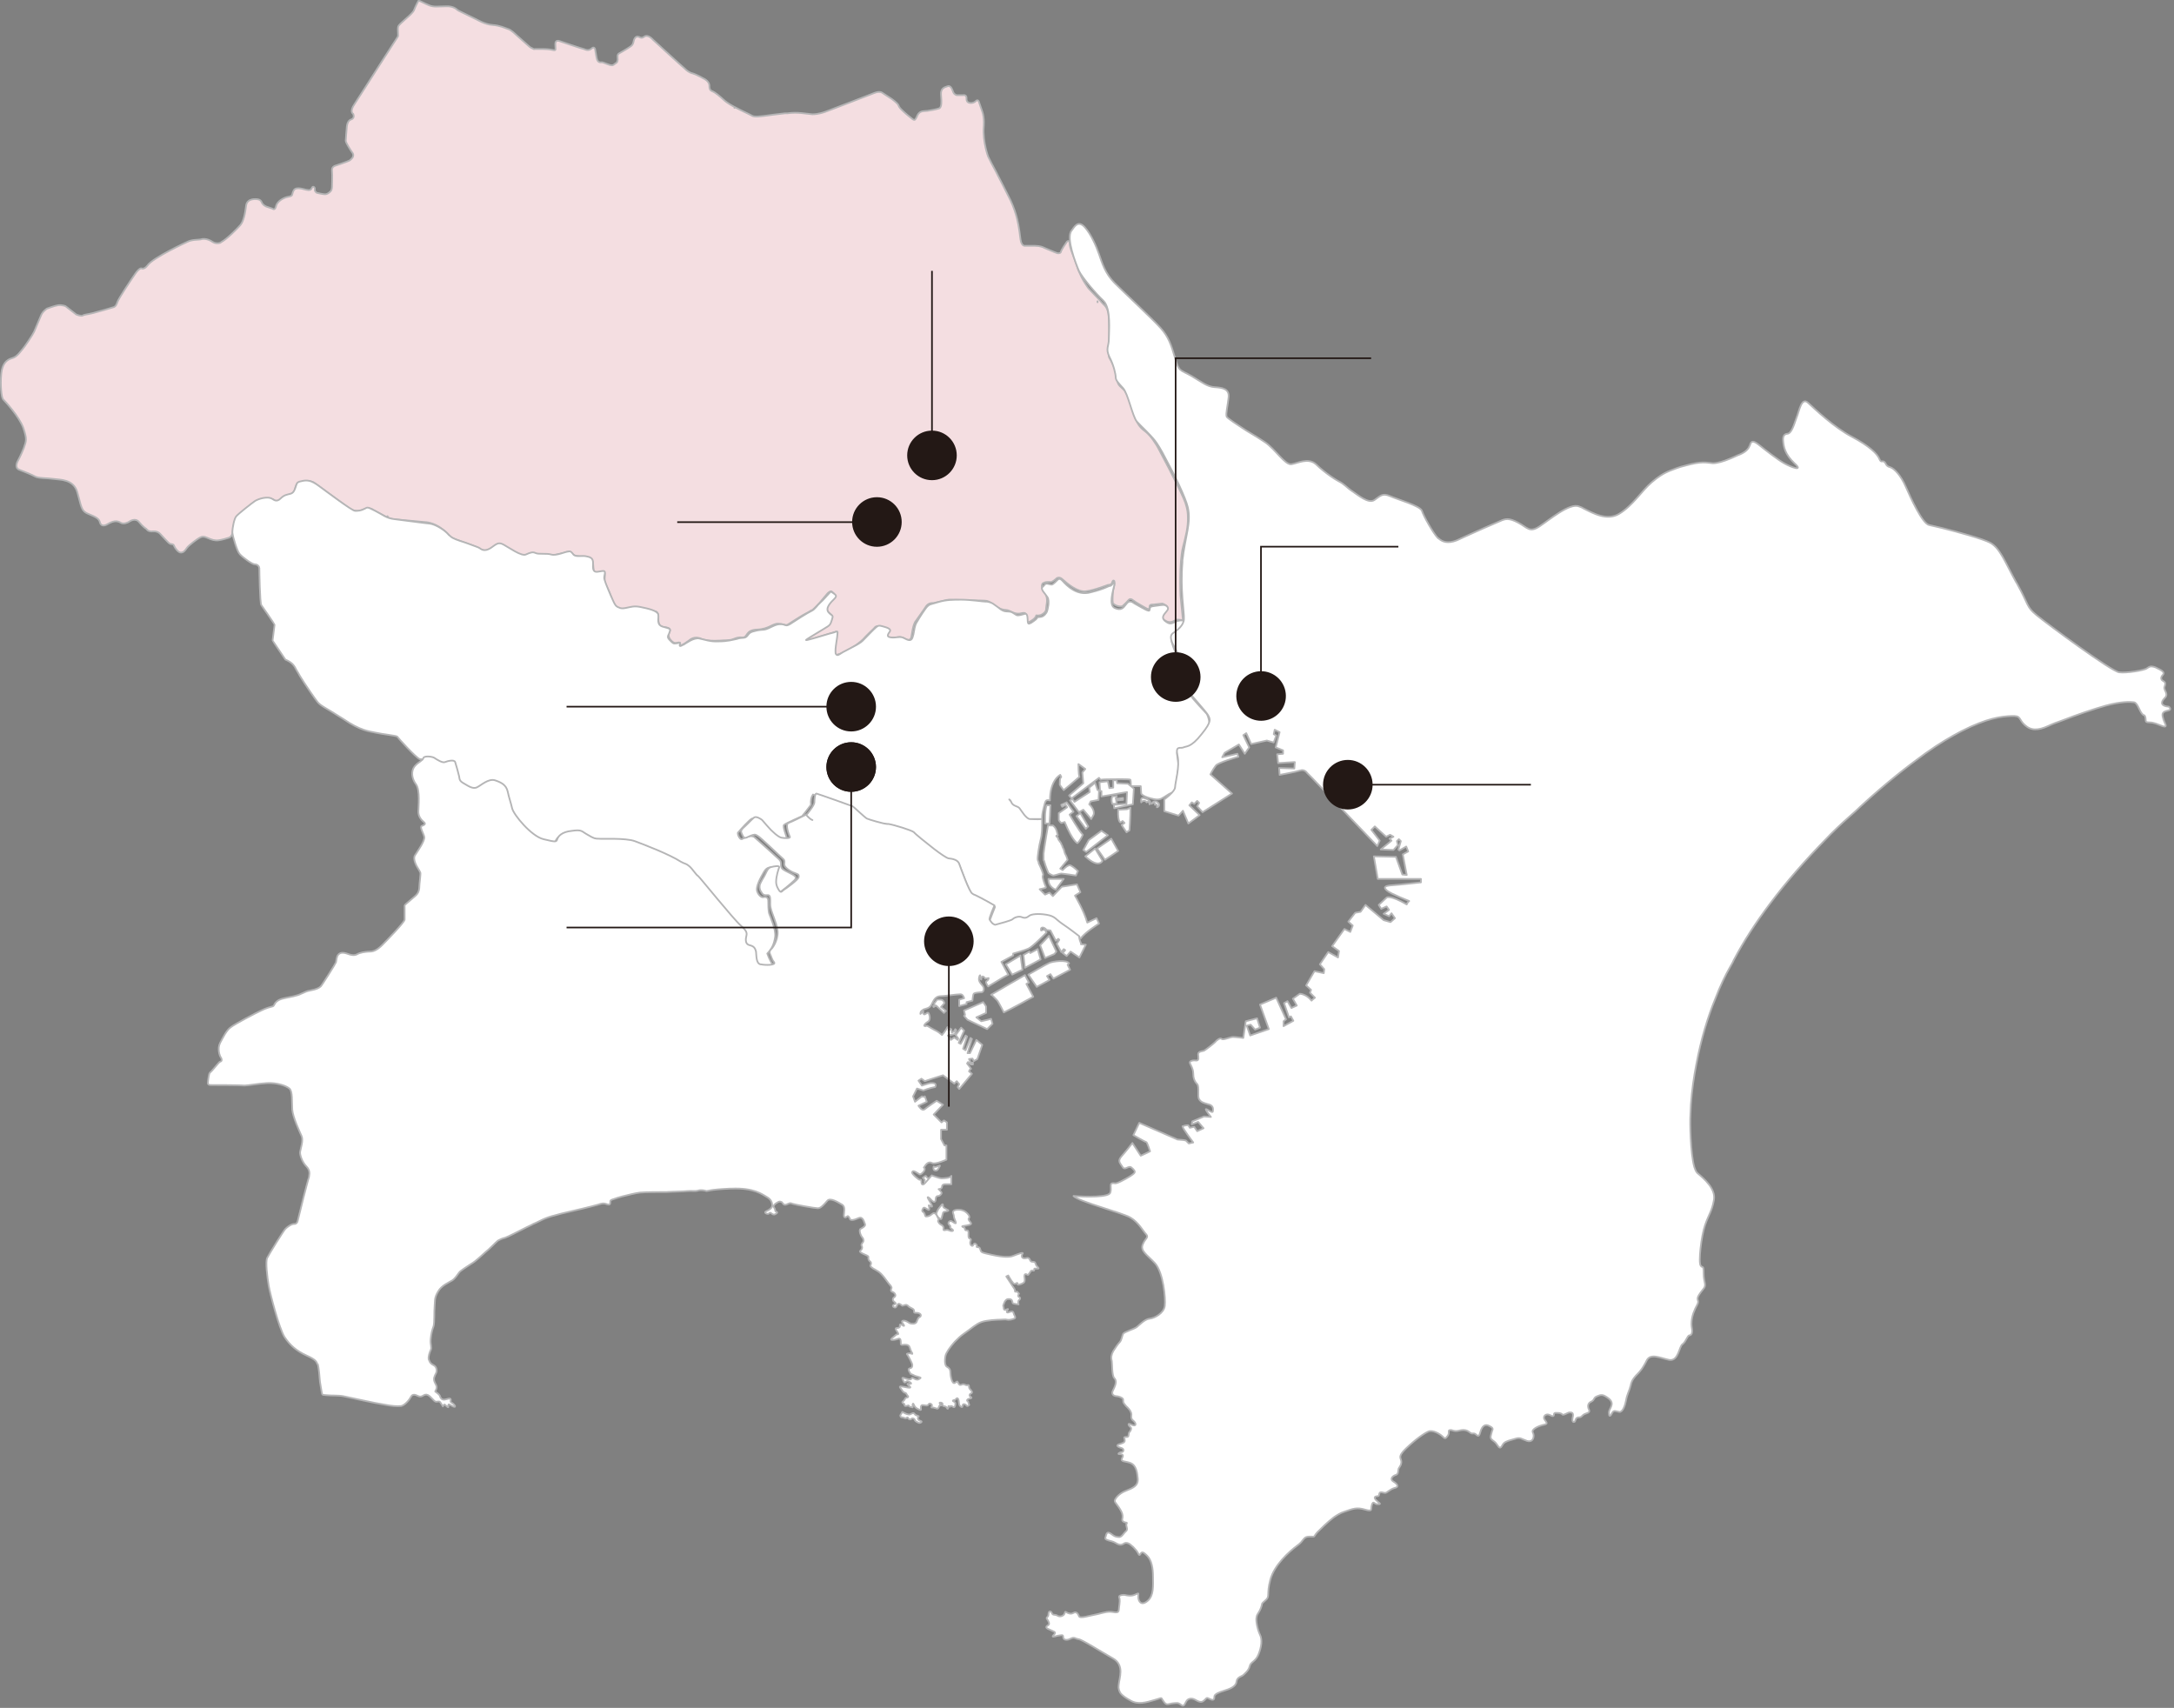 <?xml version="1.0" encoding="UTF-8"?>
<svg id="_レイヤー_2" data-name=" レイヤー 2" xmlns="http://www.w3.org/2000/svg" width="443" height="348" viewBox="0 0 443 348">
  <rect x="0" y="0" width="443" height="348" fill="#808080" stroke="none"/>
  <defs>
    <style>
      .cls-1 {
        stroke-miterlimit: 10;
        stroke-width: .5px;
      }

      .cls-1, .cls-2 {
        fill: #231815;
      }

      .cls-1, .cls-2, .cls-3, .cls-4 {
        stroke: #231815;
      }

      .cls-5, .cls-3 {
        fill: #fff;
      }

      .cls-5, .cls-6 {
        stroke: #b5b5b6;
        stroke-linecap: round;
        stroke-linejoin: round;
        stroke-width: .35px;
      }

      .cls-2, .cls-3 {
        stroke-width: .5px;
      }

      .cls-2, .cls-3, .cls-4 {
        stroke-miterlimit: 10;
      }

      .cls-4 {
        fill: none;
        stroke-width: .33px;
      }

      .cls-6 {
        fill: #f4dee1;
      }
    </style>
  </defs>
  <path class="cls-6" d="M78.95,105.19s.1,0,0,0m153.9-17.7c-.8-.7-1.4-1.6-2.1-4-.6-2.1-1-3-1.4-3.6-.2-.4-.5-.6-.7-.8-.6-.6-.9-.6-1.1-2.3-.2-1.7-1.2-3.4-1.4-3.7-.2-.3-.3-.6-.2-1.8,.1-1.3,.1-6.1-.1-7.4s-.9-1.8-.9-1.8c0,0-.5-.5-1.1-1.2h0l-.2-.2c-.8-.8-1.7-1.8-1.9-2-.2-.3-.8-1.1-1.4-2.3-.3-.7-.7-1.4-.9-2.2-.7-2.2-1.5-3.6-1.5-4.7,0-.4-.4-.6-.7,0,0,0-1,1.4-1.1,1.9,0,0-.1,.3-.7,.2-.6-.2-2.9-1.2-2.9-1.2,0,0-.6-.3-1.7-.3h-1.9s-.8,.2-1-1.3c-.1-.9-.3-2.5-.7-4.2-.3-1.2-.7-2.4-1.3-3.7-.8-1.6-2.1-4.2-3.1-6.1-.3-.6-.6-1.1-.8-1.5-.4-.8-.7-1.4-.7-1.4,0,0-1.1-2.9-.9-6,0,0,.2-1.8-.3-3.2s-.7-2-.7-2c0,0-.2-.5-.6-.1-.4,.5-1.9,.7-1.9-.4,.1-1-.7-.8-.7-.8h-1.3s-.5-.1-.7-.6-.5-1.5-1.2-1.2c-.6,.2-1.4,.4-1.3,1.7,.1,1.3,.2,2.6-.4,2.8s-1.7,.4-2.4,.5-1.5-.1-2,.9c-.2,.5-.4,.8-.5,.9s-.4,0-.6-.2c-.4-.3-1.4-1.1-2.2-1.9-.3-.3-.5-.6-.6-.9-.2-.4-1.3-1.2-1.3-1.2l-2-1.3s-.5-.4-1.7,.1-9.9,3.8-9.9,3.8c0,0-1.3,.5-2.6,.5-1.3-.1-3-.5-5.1-.2h-.5c-1.9,.2-3.2,.4-4,.5-.9,.1-2.2,.3-2.7,0-.3-.2-1.9-.9-3.4-1.7l-.2,.1h0l.2-.1c-.8-.4-1.6-.9-2.1-1.3-1.3-1.2-2-1.7-2.4-1.9s-.8-.2-.8-1.2-1.2-1.5-1.2-1.5c0,0-1.2-.7-2.1-1-.9-.2-1.4-.7-1.7-1-.3-.2-6.5-5.9-6.5-5.9,0,0-1-1.2-1.8-.6-.5,.4-.9,.1-.9,.1,0,0-.6-.4-1,.2-.4,.6-.1,1.2-.9,1.7-.7,.5-2.3,1.4-2.3,1.4,0,0-.1,0-.1,.1-.1,0-.1,.1-.2,.3v.2h0v.2c.1,.7-.1,1.1-.4,1.2-.3,.2-.5,.5-.9,.4-.4,0-1.6-.6-1.9-.6s-.9,.2-1.1-1c-.2-1.2-.3-1.7-.3-1.7,0,0-.2-.6-.7-.1-.6,.5-1.1,.3-1.6,.1-.5-.1-4.9-1.6-4.9-1.6,0,0-.9-.4-.9,.6s.3,1.4-.5,1.2-2-.2-2-.2h-1.7s-.1,.1-.4-.1c-.2-.1-.5-.2-.8-.5-.9-.8-2.7-2.4-2.7-2.4,0,0-1-1-1.6-1.1-.6-.2-1.6-.7-3.1-.8s-3.2-1.1-3.2-1.1l-3.7-1.8-.3-.2s-.7-.8-2.3-.7c-1.6,0-2.4,.2-3.4-.2s-2-1-2.1-.9h-.1s-.6,1.1-.9,1.9-3,2.7-3.2,3.3,.1,1.9-.1,2.1c-.1,.1-1.4,2.2-3.1,4.8-2.3,3.6-5.1,8-5.7,8.9-1.1,1.6-.3,2-.3,2,0,0,.5,.9-.5,1.2-.8,.3-.8,1.7-.8,1.7,0,0-.2,2.2-.2,2.6s1.1,2.1,1.4,2.5,0,.9,0,.9c0,0-.3,.4-.6,.6-.3,.2-3,1.1-3,1.1,0,0-.7,.2-.6,1s0,3.3,0,3.3c0,0,0,.6-.3,.9s-.7,.6-1.1,.6c-.5,0-1.7-.3-1.7-.3,0,0-.5-.3-.4-.7s-.4-.8-.6-.3c-.2,.5-.6,.5-1,.4-.4,0-2.2-.8-2.7,.1-.5,.9,0,1.1-1.1,1.3s-2.3,1-2.5,1.9c-.2,.8-.5,.7-.8,.5-.2-.1-.7-.2-1.2-.4-.4-.2-.7-.4-.9-.8-.2-.7-1-.7-1-.7,0,0-2-.3-2.2,1.3s-.5,3.2-1.2,4-2.7,2.8-3.8,3.4c-.1,.1-.2,.1-.3,.2-1,.3-1.7-.3-1.7-.3,0,0-1.2-.8-2.3-.4-.6,.1-1.7,0-2.7,.5,0,0-7,3.2-8.1,4.8-.7,.9-1.2,.6-1.2,.6,0,0-.4-.2-1.3,1.1s-3.3,4.9-3.6,5.7c-.2,.6-.4,.9-.6,1-.1,.1-.2,.1-.2,.1-.3,.1-3,.9-4.2,1.2-1.2,.3-1.8,.3-2.1,.5s-1.3-.2-1.3-.2l-2.2-1.7s-.7-.3-1.5-.2c-.7,.1-2.3,.7-2.3,.7,0,0-.9,.6-1.2,1.4,0,0-1.2,2.8-1.4,3.3s-2,3.2-2.4,3.6c-.3,.3-1,1.5-2.1,1.8s-2,1.1-2.2,3.2,0,4.8,.4,5.2c.4,.4,3.2,3.4,4.1,5.8,.8,2.4,.6,2.6,.1,4.1-.6,1.5-1.2,2.6-1.2,2.6,0,0-.8,1.3,.2,1.8,1,.4,2.6,1,3.3,1.4s2.5,.3,3.8,.5,4,0,4.8,2.7c.8,2.7,.7,3.8,2.2,4.4,1.4,.6,2.2,.9,2.4,1.7s.8,.8,1.4,.5,1.7-1.1,2.8-.4c.6,.4,1.5,0,1.8-.2,0,0,1.2-.9,2,.1s1.5,1.4,1.5,1.4c0,0,.2,.5,1.1,.5,0,0,1.1-.2,1.7,.5s1.7,1.8,1.7,1.8c0,0,.3,.3,.7,.3,.4,.1,.3,.1,.5,.5s.8,1.2,1.3,1.2,.8-.3,1.2-.9,2.2-1.9,2.6-2.1,.7-.4,1.6,0,1.5,.6,2.3,.5,2-.5,2-.5c0,0,.8-.1,.9-1.4s.4-2.5,1.1-3.2,2.2-1.8,2.4-2,1.3-1.3,2.8-1.3c1.5-.1,2,0,2.2,.3s.8,.2,1.1,0,1.4-1.1,1.9-1.2,.8-.4,1-.7,.3-1.7,1-1.8,2.1-.6,3.1,.1,7,5.1,7,5.1c0,0,1.3,1.1,2.8,.4s2.2,0,2.2,0c0,0,1.4,.8,2.6,1.4l.5,.2c.4,.2,.8,.3,1,.3,.9,.1,6.5,.6,6.5,.6,0,0,1.7,0,3.6,1.5s.9,1.4,3.1,2.2,3.6,1.2,4.3,1.7,1.9,.5,2.4,.1,1.3-1.6,2.5-.8c1.2,.8,2.9,1.7,2.9,1.7,0,0,1,.6,2,.2s1.6,0,1.6,0c.2,.1,1.5,.1,1.8,0s1.4,.4,1.9,.2,2.2-.5,2.5-.6c.2-.1,.7-.4,1.3,.2s1.1,.5,1.6,.6c.4,.1,2.5-.2,2.7,1.5,.2,1.7-.1,1.8,1,1.9,1,0,1.4-.5,1.4,.3v.2h0c0,1.2-.3,.8,.4,2.3,.8,1.5,1.2,3,1.2,3,0,0,.8,1.8,2,1.6s2.7-.6,3.6-.3,3.1,.7,3.1,.7c0,0,.6,0,.6,1.1s0,2,1.2,2.1,1.3,.5,1.1,.9-.4,1,.2,1.7c.4,.5,.8,.7,1.2,.6,.6-.1,.8-.2,.7,.4-.1,.6,2-1,2-1,0,0,1-.9,2.4-.2,1.4,.6,4.4,.3,4.4,.3,0,0,.8,0,1.5-.1s1.2-.6,2.4-.5,.5-1.5,3-1.6,3.2-1.3,4.4-1.2c1.4,.1,1.4,.5,2,.1,0,0,3.1-2,3.6-2.2s1.1-.7,1.3-.7c.2-.1,1.5-1.5,1.5-1.5l1.6-1.9s.3-.3,.6-.4c.1,0,.2,0,.3,.1,.4,.3,.8,.8,.4,1.2-.3,.5-1.3,1.6-1.3,1.6,0,0-.4,.9,.2,1.4s1,.8,.6,1.3-.4,1.1-.8,1.5l-4.3,2.6s-1.2,.7,.9,.1c2-.6,4.9-1.5,4.9-1.5,0,0,.4-.3,.3,.4-.1,.7-.5,3.1-.4,3.8s.2,.5,1.2,.2c.9-.3,3.1-1.7,3.1-1.7,0,0,1-.7,1.5-1.2,.5-.6,2.3-2.3,2.3-2.3,0,0,.2-.5,1-.4h.1c.3,.1,.7,.2,1,.3,.7,.2,1.2,.6,.7,1-.8,.6-.4,1,.5,1,.9,.1,1.9-.1,1.9-.1,0,0,.7,.1,1.1,.4,.5,.3,1,.3,1.2-.2,.2-.6,.3-2.7,1-3.5,.6-.8,2.1-3,2.1-3,0,0,.4-.6,1.2-.6,.2,0,.4,0,.7-.1,1-.2,2.4-.6,2.7-.6,.4,0,6.5,.2,7.2,.2s1.1,.2,1.7,.7,1.8,1.2,2.7,1.2,1.7,1,3,.7,1,.1,1.1,.7c0,.6-.1,1.6,1.1,.8,1-.6,1-1.1,1-1.1,0,0,.5,.1,1-.1s1-.7,1-1.1,.2-1.4,.2-1.7,0-1-.4-1.6c-.2-.3-.5-.7-.6-1.1-.1-.3-.1-.6,.1-.9,.07-.07,.13-.1,.2-.1,.5-.3,1.2-.2,1.5-.2s1-.6,1-.6c0,0,.2-.3,.6-.3,.2,0,.5,.1,.8,.4,.9,.8,3,2.6,4.7,2.4s4.5-1.3,4.5-1.3c0,0,.5,0,.7-.2s.3-1,.6-.6c.2,.5-.1,1.2-.2,1.8s-.2,2.1-.1,2.6,1.5,1,2,.7c.5-.4,1.2-1.2,1.2-1.2,0,0,.3-.5,.9,0s2.8,1.7,2.8,1.7c0,0,.2,.1,.3,.1h.1c.1,0,.2-.1,.2-.4-.1-.6,.7-.5,.7-.5l1.9-.2s1.5,.5,.9,1.1-1.5,1.6-.4,2.3c1.1,.8,1.9,.1,2.3-.1,.4-.1,1.4,.1,1.4,.1l-.5-5s-.3-6.8,.5-9.9c.5-2,1.1-4,1-6.2,0-1.2-.3-2.5-.9-3.8-1.6-3.6-4.9-9.7-5.2-10.3-.3-.5-1.3-2.3-2.6-3.3-.3-.2-.5-.4-.7-.6l.2,.2h0Zm-9.2-25.9,0-.2"/>
  <path class="cls-5" d="M232.95,162.59c-.6-.1-.4,.9-.4,.9,.2-.3,.8-.5,1.1,0,.4-.3,.5-.1,.6,.4,.6-.8-.8-1.2-1.3-1.3h0Z"/>
  <path class="cls-5" d="M235.75,163.39c-.7-.4-1.1,.4-1.1,.4,.3-.3,.8-.3,.7,.2,.4-.2,.5,0,.4,.5,.5-.1,.7-.7,0-1.1h0Z"/>
  <path class="cls-5" d="M193.15,175.09h.2c.5,.1,1.8,.4,2,.8,.2,.4,2.2,6.1,2.8,6.4s3.4,1.6,3.6,1.8c.3,.1,1,.7,1,.7l-1.1,2.8s.8,1.2,1,1.1,1.3-.4,2.5-.6c1.2-.2,1.1-.4,1.6-.8,.5-.4,1-.2,1.6,0s.8-.1,1.3-.3,.9-.4,2.9-.2,2.6,.7,3,1.1c.5,.4,3.7,2.9,4.7,3.3,.8-1.2,3.7-3,3.7-3l-.5-1.1-1.9,.9c-.6-2.3-2.5-5.5-2.5-5.5l1.1-.7-.7-1.6-3.1,.5-1.8,1.9-.7-.7-.9,.4-1.1-1.1s1-.2,1.2-.3-.1-.4-.4-1.4-.2-.9-.1-1.2c.1-.2-.5-1.6-.9-2.4v-.1h0v-.1c-.1-.2-.2-.4-.2-.5-.1-.4,.3-3,.6-4.1s.3-2.4,.3-3.5v-.7h-2.5c-.8-.1-1.7-1.7-2.1-2.2s-1.4-.4-1.7-1.3c-.1-.2-.2-.4-.4-.5h0c.1,.1,.3,.3,.4,.5,.3,.9,1.3,.8,1.7,1.3s1.3,2.1,2.1,2.2c.4,0,1.5,.1,2.5,0,0-.6,0-1.1,.3-2.2,.4-1.5,.3-1.8,1.3-1.6,0-2.1,.5-3.3,1-4.1s1.1-1.1,1.1-1.1l.2,.4s-.1,.2-.2,.3-.1,1.2-.1,1.3,.8,1.1,.8,1.1c0,0,2.2-1.8,3.2-2.7-.2-.5-.2-2.6-.2-2.6l.3,.2,1.1,.8-.6,.7,.2,2.2-2.9,2.5,.5,.6,5.6-4.2,.3,.4s.4-.1,1.5-.1,4.5-.1,4.6,.1,.1,1.3,.1,1.3h2s.1,1.4,.1,1.5,.4,.6,2,1c1.5,.4,1.9,.2,2.7-.3s1.2-.8,1.7-.9c.5-.1,.5-.2,.5-.6,.1-.3,.6-3.8,.7-4.5s-.3-2.2-.3-2.8c0-.5,.1-.5,.5-.6s2.6-.8,3-1.1,2.7-3.3,3-3.8c.3-.4-.1-2.2-.5-2.7-.4-.4-2.8-3-3.1-3.5s-.2-2.9-.1-4.2c.1-1.3-.1-1.6-1.5-2.7-.2-.2-.4-.4-.6-.5-1-1.1-1.5-2.7-1.7-3.4-.3-.8-.1-1.2,.4-1.7s1.7-1,2.1-2.1c.4-1.1-.9-1-1.8-.6s-1.2,.6-2.2-.2c-.9-.8,.1-1.5,.5-2.1,.5-.6-.3-1.1-.6-1.1-.3-.1-1.2,.1-2.1,.2-.8,.1-.8,.2-.9,.8,0,.5-1.4-.4-2.5-1-.4-.2-.7-.4-1-.6-.9-.4-1.1,.3-1.5,.7-.3,.4-.8,1.1-2.1,.5s-.3-3.6-.1-4.6c.1-.9-.3-.7-.3-.5s-.3,.6-.6,.6-1,.6-3.9,1.3c-2.8,.8-4.9-1.4-5.7-2.3s-1-.2-1.6,.3-.5,.5-1.3,.3-.7,.2-1.2,.6c-.5,.5,.5,1.3,1,2.1s0,2.6-.1,2.9-.6,1-1.2,1.1-.7,0-.8,.2-.3,.4-1.2,1c-.2,.1-.4,.2-.5,.2-.3,0-.2-.8-.3-1.5-.2-.8-.4-.5-1.3-.3s-.8,.1-1.3-.2-.6-.5-1.6-.5-1.6-.8-2.4-1.3c-.6-.5-1.1-.6-1.6-.7h-.3c-.5,0-3.1-.4-4.9-.4s-3.1,0-4.8,.5c-1.6,.5-1.7,.4-2.1,.8-.4,.3-1.8,2.5-2.3,3.4-.1,.1-.1,.3-.2,.4-.3,.9-.3,1.8-.6,2.6-.3,.9-1,.5-1.8,.1-.7-.4-1.6,0-2.5-.1s-.9-.4-.4-1.1c.6-.7-.8-1-1.5-1.2s-.8-.1-1.2,.2c-.4,.3-2.2,2.2-2.8,2.8-.3,.3-1.1,.8-1.9,1.2-.8,.4-1.7,.9-2.1,1.1-.8,.5-1.1,.8-1.4,.4-.1-.1-.1-.4-.1-.7,0-1,.4-2.8,.4-3.4,.1-.8-.1-.5-.8-.3-.6,.1-4.3,1.3-5.3,1.5-.2,0-.3,.1-.3,0,.3-.3,4.1-2.5,4.5-2.8s.5-.4,.8-1.4c.3-1,0-.6-.7-1.4-.8-.9,.6-2.2,1.1-2.7,.6-.6,.5-.8-.1-1.2s-.5-.4-.9,0-1.2,1.4-1.8,1.9-1.1,1.4-1.8,1.7-3.5,2.1-4.4,2.7c-.4,.2-.6,.3-.9,.2-.3-.1-.5-.2-1-.2-.9,0-1.3,.3-2.4,.8-1.1,.5-1.1,.2-2.5,.5s-1.4,.5-1.9,1.1-1,.2-2.1,.6c-.5,.1-.9,.2-1.4,.3-.6,.1-1.3,.2-2.3,.2-1.8,.1-2.9-.4-4-.6s-2.7,1-3.2,1.3h-.1c-.4,.3-.8,.4-.6-.1s0-.3-.7-.2-.7,0-1.4-.7c-.4-.4-.4-.6-.3-.9,.1-.2,.2-.4,.3-.7,.3-.8-.1-.7-1.4-1.1s-.8-1.5-.9-2.4c-.1-.9-2.2-1.3-3.6-1.6-1.4-.3-2,0-3.1,.2-.5,.1-1,.1-1.3-.1-.4-.1-.7-.4-.8-.6-.3-.4-1.4-3-1.9-4.3s-.3-1.3-.2-2-.2-.6-1.4-.4c-1.2,.2-1-.9-1-1.7s-.2-1.2-1.2-1.4c-1-.3-2.3,.2-2.8-.4-.5-.7-.7-.7-1.1-.6-.5,0-2.4,.9-3.4,.6s-2.6,0-3.2-.3-1.1-.1-2,.3-3.4-1.4-4.5-2-1.4-.2-2.7,.7c-1.3,.8-1.9,.2-2.2,0s-1-.4-2.3-.9c-1-.4-2.4-.7-3.4-1.3-.2-.2-.4-.3-.6-.5-.8-1-2.8-2.2-3.9-2.3s-5.4-.7-7.1-.9c-1.8-.2-2.4-.9-4-1.7-1.6-.8-1.5-.8-2.2-.4-.8,.4-1.3,.4-1.9,.4s-5.9-4-7.4-5.1-2.3-1.2-3.3-1-1.1,.3-1.3,.9-.4,1.5-1.1,1.7-1.3,.2-2.1,1-1.4,.2-1.6,.1c-1-.7-3,0-3.6,.4s-3.4,2.6-3.8,3.1c-.4,.4-.8,2.3-.8,3.3,.1,1,1,3.9,1.5,4.4,.5,.6,2.5,2.1,3.1,2.1s.9,.5,.9,.8c0,.4,.1,7.1,.4,7.5,.3,.4,2.7,3.9,2.7,4s-.4,3.1-.4,3.2,2.1,3.1,2.6,3.9c1.4,.6,1.8,1.2,2.3,2.2,.1,.2,.4,.6,.7,1.2,1.1,1.8,3.1,4.7,3.6,5.3,.7,.8,1.6,1.1,5.2,3.4,3.5,2.4,5.2,2.5,6.6,2.8,1.3,.3,4.2,.6,4.4,.8,.1,.2,3.7,4.2,4.6,4.6,1.9,.1,2.3,.4,3,.8,.7,.4,1.1,.6,1.9,.3,.5-.2,.9-.2,1.2-.1,.2,.1,.4,.2,.5,.3,.3,.4,.8,3.2,1,3.8,.2,.5,2.3,1.5,2.7,1.6s.8-.3,2.3-1.2,2.8-.4,3.8,.4c1,.8,1.6,4,1.8,4.7,.2,.6,0,.7,2.9,4,2.8,3.3,6.3,2.8,6.3,2.8,0,0,.2-.8,.6-1.3,.1-.1,.2-.2,.4-.3,.8-.2,3.3-.7,3.6-.7,.4,0,2.9,1.6,3.2,1.6,.3,.1,1.9,0,3.4,.1s3.2-.1,4.4,.3c5.6,2,8.5,3.6,9.4,4.1s1,.4,1.4,.7,1.9,2.2,2.2,2.3c.3,.2,1,.9,2.4,2.6,1.4,1.7,6.5,7.7,7.3,8.5,.7,.8,.5,1.2,.4,1.9-.2,.7-.3,.8,.6,1.1,.9,.3,1.2,.8,1.3,1.1,.1,.4,.3,1.9,.6,2.9,2.1,.2,3.5-.2,3.4-.3s-.8-1.2-1.2-2.4c.9-.9,1.4-1.9,1.6-3.4,.2-1.5-1-4.1-1.2-4.7s-.2-1.9-.2-2.6-.4-.9-.9-.8c-.5,.2-1.2-.5-1.4-1.3-.2-.9,.7-2.6,1.4-3.8,.7-1.2,1.4-.9,2-1s.5,.1,.4,.4-.5,2-.6,2.5c0,.5,0,.6,.4,1.7,.4,1.1,.7,.9,1,.6,.3-.2,2.3-1.8,3-2.5s.1-1-1.1-1.6-1.5-.7-1.6-1.4c0-.7,0-.9-.4-1.3s-4.2-3.8-5-4.5c-.8-.6-2.2,.2-2.6,.4-.3,.1-.8-.7-.8-1.2,0-.1,0-.2,.1-.2,.3-.4,2.4-2.7,2.8-2.8h0c.4,0,1.6,.5,2,1.2,.4,.8,2.6,2.6,2.9,2.9,.4,.3,.9,.3,1.6,.3,.6,0,.7,0,.6-.4-.1-.4-.9-2.4-.6-2.7,.3-.3,3.5-1.7,3.7-1.8,.2-.2,.9-1.1,1.8-2.3-.1-.9,.1-1.6,.3-1.9,.1-.1,.1-.2,.1-.2,0,0,5.7,1.8,7.4,2.6,.2,.1,.3,.2,.4,.2,.7,.6,1.1,1.4,2.1,1.9,.7,.4,2.2,1,3.3,1.2,.4,.1,.7,.1,.9,.1,.8-.1,3.3,.5,4.4,1.1s1.3,.4,2,1.1c.7,.7,4.6,3.7,5.2,4.2,.5,.4,.8,.5,1.2,.6h0m.6,.1h0m-.1,0h0"/>
  <polygon class="cls-5" points="225.75 170.19 224.45 169.29 221.85 171.19 220.75 173.19 221.35 173.59 225.75 170.19"/>
  <polygon class="cls-5" points="223.55 172.89 225.15 175.19 227.85 173.39 226.45 170.89 223.55 172.89"/>
  <path class="cls-5" d="M221.15,174.49c2.8,2.6,3.5,.9,3.5,.9l-1.5-2.5-2,1.6Z"/>
  <path class="cls-5" d="M229.65,164.89l-1.8,.1c-.1,2.6,.5,2.6,.5,2.6l.4-.3,.4,.4-.6,.4,1,1.5,.6-.4s.2-2.7,.2-4.6c-.2,.1-.7,.3-.7,.3h0Z"/>
  <path class="cls-5" d="M227.65,159.59l-.1-.6h-.7v1.5l-.8,.1-.3-1.4-1.7,.2,.1,1.6h-.5l-.5-1.5-1.2,1,.1,.9-3.1,2-.4-.6-.5,.3,1.8,2.4,.9-.5,1.6,1.9,.5-.9c.3-1.1-.9-2.1-.9-2.1l.3-.6,1.6-.3,.1-1.8h.5v1.1l5.2-.9-.1,2.4-2.6,.2,.1,.7,3.8-.8,.2-3.2-1.2-1-2.2-.1h0Z"/>
  <polygon class="cls-5" points="221.75 168.39 220.15 165.69 219.35 166.29 221.25 168.89 221.75 168.39"/>
  <path class="cls-5" d="M226.65,162.29c-.3,.8,0,1.5,0,1.5h.9l-.1-.7,1.4-.1v-.4l-1.5,.2,.2-.6-.9,.1h0Z"/>
  <path class="cls-5" d="M220.65,170.09c-.8-.8-2.7-4.1-2.7-4.1l.8-.6-.3-.4-1.1-1.5-1.1,.5,.2,.4,.7-.4,.3,.5-1.7,1.2v1.3c0,.3,.5,.7,.5,.7l.4-.1c.1,0,.2-.1,.3-.1,1.7,4.1,2.6,4.3,2.6,4.3,0,0,.5-.3,1.1-1.7h0Z"/>
  <path class="cls-5" d="M213.95,166.29h0l.1-2.2h-.8c-.2,.7-.3,1.6-.3,2.4h0v1.3h.9l.1-1.5h0Z"/>
  <path class="cls-5" d="M215.15,181.29l1.6-2.2h-3.1c-.1,1.7,1.5,2.2,1.5,2.2h0Z"/>
  <path class="cls-5" d="M219.65,177.49s-.8-.8-1.4-1.1c-.6-.4-1.7,.9-1.7,.9l-.5-.3s.9-1.1,1.5-1.8c-.1-.3-.2-.7-.5-1.2h0c0-.1-.1-.2-.1-.2v-.1c0-.1-.1-.2-.1-.3v-.1c0-.1-.1-.1-.1-.2v-.1c-.1-.1-.1-.2-.2-.3v-.1c0-.1-.1-.1-.1-.2v-.1c-.1-.1-.1-.2-.2-.3v-.1c0-.1-.1-.1-.1-.2h0c-.1-.1-.1-.2-.2-.2v-.1l-.2-.2h0c0-.1-.1-.1-.1-.2v-.1c0-.1-.1-.1-.1-.2h0c0-.1-.1-.1-.1-.1h0c0-.1-.1-.1-.1-.1h0s0-.1-.1-.1h0v-.1h0l.3-.1s-.2-.9-.4-1.3-.6-.7-.6-.7h-1s-.8,4.7-.9,5.7v.1h0v.1h0v.2h0v.3h0v.6c0,.07,.03,.13,.1,.2,.3,1.2,.9,2.5,.9,2.5,0,0,.7,.5,1,.5s1.3-.4,1.6-.4,3,.4,3,.4l.4-.9h0Z"/>
  <path class="cls-5" d="M192.15,245.59c0-.6-.4,.1-.9,.7,0,0-.3,.5-.4,.8s0,.7,.5,1.1,.5,.2,.6-.3c.2-.5,.1-1,.6-1,.5-.1,1-.2,.5-.4-.4-.3-.9-.3-.9-.9h0Z"/>
  <path class="cls-5" d="M190.95,237.69c-.5,.2-.5,0-.7,0,0,0-.2,.8,.3,.8,.3,.1,.6-.1,.8-.6,.4-.6,.1-.4-.4-.2h0Z"/>
  <path class="cls-5" d="M188.35,240.79c0,.5,.4,.4,.6,.1,.2-.4,.8-.8,.3-.8-.5-.1-.5-.5-.6-.5s-.6,.4-.6,.4c0,0,.4,.4,.4,.5-.1,.1-.1,.2-.1,.3h0Z"/>
  <path class="cls-5" d="M187.05,289.09c-.1-.5,.4-.5,0-.6-.3-.1-.5-.1-.7-.4s-.5-.1-.9,.1-1.6-.5-1.6-.5c0,.1-.4,.7-.4,.7,0,0,0,.4,.3,.4s.6,.2,.8,.2,.4-.4,.5,0c.2,.3,.5,.3,.7,.1,.2-.2,.5,0,.6,.1s0,.3,.4,.5,.6,.4,1,.1c.3-.3-.6-.2-.7-.7h0Z"/>
  <path class="cls-5" d="M190.25,205.19l.5-.3,1.6,1.5,.4-.4-1-.8,.7-.8s-.1-.4-.4-.6c-.3-.2-1.1-.1-1.1-.1l-.6,.8,.1,.3-.3,.2,.1,.2h0Z"/>
  <path class="cls-5" d="M203.15,203.79c.2,.1,1.4,2.5,1.4,2.5l2.7-1.4,3.3-1.8-1.4-2.6,.5-.3-.8-1.5-3.8,2.2-3.1,1.8c.1-.1,1,.9,1.2,1.1h0Z"/>
  <polygon class="cls-5" points="197.15 207.79 201.15 209.69 202.25 208.59 201.95 207.59 201.25 207.79 199.95 208.09 198.95 207.29 200.95 206.39 200.95 205.09 200.35 204.19 196.45 205.89 196.65 206.79 196.45 206.99 197.15 207.79"/>
  <path class="cls-5" d="M220.35,192.39s-.4-.9-.4-1.2c-.1-.3,0-.4,0-.4,0,0-1.9-1.5-3.4-2.5s-1.5-1.6-3.3-1.9-3.1-.1-3.5,.2-.8,.6-1.5,.3-1.6,.1-1.9,.4-2.7,.9-3.4,1.1c-.2,.1-.3,0-.5-.1h0c-.4-.2-.7-.8-.8-.9-.2-.2,1-2.9,1-2.9,0,0-2.6-1.5-3.9-2.1-.3-.1-.5-.2-.6-.3-.6-.2-2.4-5.3-2.7-6.1s-1.3-1-2.2-1.1c-.4-.1-1.6-.9-2.9-1.9-1.8-1.4-3.9-3.1-4.1-3.4-.4-.4-4-1.5-5.2-1.7h-.3c-.6,0-3.7-.9-4.1-1.1-.4-.2-2.7-2.4-2.9-2.5s-7-2.5-7.4-2.6c-.3,0-.4,1.2-.4,1.8s-1.3,2.1-1.4,2.3c0,0-.1,.1-.3,.2,0,0,.7,.9,1.3,1.1-.6-.2-1.3-1.1-1.3-1.1-.8,.4-3,1.5-3.6,1.7-.7,.3,.1,2.4,.3,2.8,.2,.4-1.1,.3-1.7,.2-.6-.1-1.9-1.2-3-2.5s-.9-1.1-1.4-1.4c-.5-.3-.9-.4-1.2-.2s-1.5,1.5-2.2,2.1c-.6,.6-.5,.8-.1,1.6s.8,.3,1.6,0,.9-.3,1.4,0c.5,.2,4.7,4.3,5.2,4.7s.2,.8,.3,1.3,1.2,1.3,2.1,1.6c.9,.3,.8,.4,.8,.8,0,.5-2.5,2.3-3,2.6s-.6,1-1.3-.4c-.2-.4-.3-.8-.3-1.2,0-1.2,.5-2.6,.6-2.9,.2-.5-.9-.3-1.7-.1-.8,.3-.8,1.1-1.7,2.5-.2,.4-.4,.7-.5,1-.2,.8,.1,1.4,.3,1.6,.2,.4,.5,.7,1.2,.6,.7-.1,.6,.7,.6,1.9,0,1,.7,2.4,1.2,4,.1,.3,.1,.5,.2,.8,.5,2-.8,3.9-1.1,4.2s-.6,.6-.3,1.2c.3,.6,.3,1,.8,1.6h0c.4,.6-1.8,.6-2.7,.4h-.1c-.9-.2-.8-1.8-.9-2.6-.2-.8-.5-1.1-1.3-1.3-.4-.1-.6-.3-.7-.6-.1-.3-.1-.7,0-1.1,.1-.6,.4-1-1.1-2.3s-8.4-9.9-8.7-10.1c-.4-.2-1.1-1.4-1.8-2s-.8-.4-1.7-.9c-2.3-1.5-7.5-3.5-9.4-4.2s-6.8-.4-7.4-.5c-.6,0-.9,0-2.2-.8-1.3-.7-1.1-1.1-3.2-.8-2.1,.2-2.8,1.1-3,1.7s-.3,.6-2.8,0-6.1-5-6.4-6.3c-.3-1.3-.6-2-.9-3.4-.3-1.4-1.4-1.9-2.6-2.3-1.3-.4-2.8,1-3.6,1.4-.9,.5-1.9-.3-2.8-.8s-.8-.9-.9-1.4-.6-2.3-.8-2.9-1.6-.2-2.1,0-1.6-.5-2.2-.9c-.6-.3-2.1-.4-2.2,.1s-1.1,.8-1.8,1.7-.6,2.4,.3,3.6c.9,1.2,.5,4.6,.5,5.6s.6,1.7,1.1,2.1c.5,.4,.1,.6-.4,.8s.3,1.4,.5,2.2-1.4,3-1.9,3.8,.4,2.3,.6,2.6,.4,.7,.5,.9c.1,.3-.2,2.3-.2,2.8s-.1,1.1-.4,1.5c-.3,.5-2.6,2.2-2.6,2.4v2.9c-.1,.6-3.6,4.2-4.6,5.2s-1.8,1.3-2.4,1.3c-.5,0-1.5,.1-2.1,.3-.1,0-.2,.1-.3,.1-.5,.3-1,.5-2.1,.1s-1.6-.3-2,.1c-.4,.4-.4,1.3-.5,1.6s-2.8,4.6-3.1,4.9c-.3,.3-.9,.6-2,.8s-1.2,.4-2,.7c-.7,.4-2.4,.7-3.4,.9s-1.4,.5-1.7,.8c-.3,.2-.4,.9-.8,.9-.4,.1-1.2,.3-2.2,.8-1.1,.5-5.3,2.7-6.2,3.4-.9,.6-1.6,2.1-2.2,3.2-.6,1.2-.1,2.6,.1,2.9,.3,.4,.3,.8,0,.9s-.3,.2-.5,.4-1.4,1.7-1.7,1.9c-.2,.2-.4,1.8-.4,2.1s.3,.4,.6,.4,6.2,0,6.9,.1c.7,0,2.7-.4,4.6-.5s3.8,.5,4.5,1.1c.7,.5,.5,2.8,.6,4.3s1.5,4.5,1.9,5.4-.2,2.5-.3,3.2,.5,2.2,1.3,3c.4,.4,.6,.9,.6,1.4,0,.3-.1,.6-.1,.8-.2,.4-2.1,8-2.2,8.5-.1,.3-.1,.6-.3,.8h0c-.1,.1-.2,.2-.5,.2-.6,0-1.4,.6-1.8,1s-3.3,5.1-3.7,5.9c-.4,.7,0,4,.3,5.7s2.1,8.6,3.2,10.4c1.1,1.7,2.5,2.9,4.5,3.8s2,1.3,2.2,1.7c0,0,0,.1,.1,.1,.2,.6,.4,2.8,.4,3.1,0,.4,.3,1.9,.4,2.6s.3,.5,1.1,.6,2.3,0,3.3,.2,6.8,1.5,8.3,1.7c1.5,.3,2.7,.4,3.5,.3,.8-.2,1.7-1.3,2-1.9s.9-.4,1.3-.2c.4,.2,.7,.3,1.3-.1,.4-.2,.7-.2,1.2,.2,.1,.1,.3,.3,.5,.5,.7,.8,.8,.6,1.1,.6s.4-.2,.8,.5,.2,.5,.4,.3,.1-.4,.6,.1c.5,.4,.4,.3,.4-.1,0-.5,.3-.1,1,.2s.3-.4-.2-.7c-.5-.3-.3-.2-.3-.7s-.9,0-1.4,0-.7-.4-.8-.7c-.1-.4-.8-.8-.9-.9-.2-.1,.1-.2,.2-.7s-.1-.6-.4-1.3,0-1.2,.3-1.8,0-1.3-.3-1.5-.9-.4-1.1-1.1c0-.1-.1-.1-.1-.2-.1-.7,.2-1.4,.4-1.9,.3-.5-.1-1.1,0-2.2s.3-1.9,.6-2.7c.2-.8,.1-3,.2-4s-.1-1.7,.7-3c.7-1.3,2.3-1.9,2.9-2.3s1.1-1.2,1.4-1.6,1.6-1.2,2.5-1.8c.9-.5,2.1-1.7,2.8-2.3,.8-.6,2.2-2.1,2.6-2.4,.4-.2,.7-.4,1.5-.6,.6-.2,2.7-1.3,4.3-2.1,.6-.3,1.1-.5,1.4-.7,1.3-.5,2.1-1.2,4.6-1.8,.3-.1,.7-.2,1.1-.3,2.6-.6,6.4-1.5,7.4-1.8,1.1-.4,1.4-.3,2-.1s.6-.2,.6-.5,.1-.4,.8-.6c.2-.1,.9-.3,1.6-.5,1.2-.3,2.8-.7,3.7-.8,1.4-.1,3.6-.1,4.9-.1h.4c1.4-.1,3.5-.1,4.3-.2,.9-.1,1.5,.1,2.2-.1s1.4,0,1.7,.1c.4,0,.5-.3,4.8-.5h.3c4.6-.2,6.3,1.2,7.2,1.7s1.1,1.2,1.1,1.7-.5,.9-1.2,1.2,.3,.7,.5,.5,.3-.3,.6,0c.4,.3,.6,.2,.9,0,.3-.2,.3-.3,0-.4s-.1-.4-.4-.8c-.4-.4,.3-.9,.7-1.1,.3-.2,.5-.2,.7-.1h0c.07,0,.13,.03,.2,.1,.2,.2,.3,.7,1,.4s.6-.3,1.2-.1c.6,.2,4.5,.9,5.1,.9s1.2-.7,1.9-1.5c.6-.8,2.4,.4,3.1,.8,.3,.2,.4,.6,.4,1s-.1,.9-.1,1.1c0,.5,.3,.6,.6,.3,.2-.2,.4-.1,.6,.4,.1,.5,.9,.3,1.8-.1s1.1,.8,1.3,1.2-.5,.8-.9,1h0c-.4,.2,0,1.4,.4,1.8,.3,.4,.2,.8,.1,.9s-.4,.5-.3,.7c.1,.1,.3,.6-.2,1-.5,.3,.6,.7,.8,.8s.8,.3,.8,.5-.1,.6,.3,.9c.4,.3,.2,.6,.1,.9,0,.2,.2,.3,.6,.6,.2,.1,.4,.2,.7,.4,1.1,.5,2.2,2.4,2.5,2.7,.3,.3,.6,.7,.5,.9s-.2,.6,.1,.7,.4,.2,.5,.3c.1,.1,.4,.5,0,.8-.4,.2-.4,.7-.1,.9,.3,.3,.6,.4,.1,.6s-.3,.5,0,.6,.3,0,.6-.5c.2-.5,.7-.1,.9,.1s.6-.2,1-.1c.3,.1,.4,.4,.7,.5,.3,.2,.8,.3,.8,.7s0,.4,.3,.4,.6,0,.9,.2,.2,.6-.1,.7-.4,.6-.6,1-1,.4-1.4,.2c-.4-.2-.7-.5-1.2-.5s-.4,.3-.1,.7c.3,.4,.2,.5-.2,.2-.4-.2-.5-.2-.5,.1,.1,.3-.1,.5-.6,.5s-.1,.5,.1,.8,.3,.5,0,.5-.1,0-1,.7,.7,.4,1.2,.2,.5,.4,.5,.9c-.1,.5,.5,.3,.8,.3,.2,0,.6,0,.8,.2l.1,.1c.2,.3,.2,.7,.5,1.2s.2,.4-.1,.3-1.1,0-.8,.2c.2,.2,.9,1.6,1,1.9s.1,.8-.4,.9-.3,.5-.1,.8c.2,.2,.1,.4,.3,.4s.7,.4,1.3,.5c.6,.2,.8,.2,.5,.4-.4,.3-.7,.3-1.2,0s-.4-.1-.6,.1-.8,0-1.4-.2-.4,.1-.1,.7,.4-.3,1,0,.7,.5,.2,.5-.7-.2,0,.5c.7,.6-1.3,0-1.8,0s.1,.5,.2,.7,.4,.6,.7,.6c.3,.1,.2,.3,.5,.6,.3,.3-.1,.4-.3,.4s-.3,.5-.6,.7-.2,.4,.1,.5,0,.5,.4,.5,.5-.2,.6-.1,0,.2,.5,.3c.5,.2,.3,0,.3-.5,.1-.4,.2-.1,.4,.3,.13,.27,.43,.5,.9,.7,.7,.3,.3-.1,.4-.6s.7-.2,1.1-.2,.3-.1,.5-.3c.2-.2,.4-.1,.6,.1s-.2,.6,0,.6,.4,0,.6,.1c.3,.1,.1,0,.4,.1,.2,.1,.3,.1,.5-.4s.3-.1,.4-.2-.3-.4-.3-.5c0-.2,.5-.1,.6,.1,0,.2,0,.5,.2,.5,.2,.1,.5,0,.7,.4s.3,0,.3-.3,.4,.2,.4,0,.3-.1,.6,.1,.4-.3,.4-.5c.1-.2,0-.5-.3-.6s-.2-.3,0-.3,.4-.1,.5-.3c.2-.2,.4-.1,.5,.4s0,.8,.3,1.1,.5,.3,.5-.1,.5-.3,.7-.1c.2,.2,.2,.3,.5,.1,.3-.2,.1-.1,0-.5s0-.3-.2-.4-.1-.4,.4-.5,.5-.2,.2-.4-.2-.5,0-.6,.5-.2,.2-.6-.5-.4-.5-.9-.3-.1-.7-.3c-.27-.13-.5-.17-.7-.1-.3,.1-.5,.3-.8-.3-.3-.5-.1-.3-.7,0s-.9-1.6-.9-2.2-.3-.9-.7-1.1-.5-1.2-.3-2.2c.1-.6,.9-1.8,1.9-2.9,.6-.6,1.2-1.2,1.8-1.6,1.6-1.1,2.5-2,3.6-2.4s3.3-.5,3.9-.5,1-.1,1.3,0c.4,.1,1,0,1.5-.2s0-.6-.1-1.1-.5-.4-1-.2-.5-.2-.2-.5c.2-.3-.1-.1-.5,0s-.3-.5-.4-.7,.1-.5,.3-1c.3-.4,.4-.5,.8-.5s.6,.1,.7,.4c.1,.2,0,.4,.2,.5,.3,.1,1.1,.2,1.1,.2,0,0-.2-.7,.1-.9,.3-.2,.3-.5,0-.6-.4-.2,0-.7,0-.7l-.4-.4h-.4l-.1-.5-1.7-2.6,.4-.2s.6,1.1,.9,1.4c.2,.3,.4,.4,.7,.2,.3-.2,.3,0,.3,.2s.7,0,1.2-.3,.1-1.3,.2-1.5c0-.2,.2-.4,.5-.2,.3,.2,.3,0,.6-.4s.2-.4,.5-.4,.4,.1,.4-.2,0-.2,.5-.2,.4,0,.3-.2-.4-.3-.5-.7c-.1-.4-.2-.5-.7-.5s-.4-.5-.7-.7-.4,0-.9,0-.7-.4-.4-.9c.4-.5-1.1,.1-1.9,.4-.7,.3-2,.3-4.3-.2s-2.2-.5-2.4-1.1c-.1-.6-.5-.4-.7-.5s.2-.2-.1-.5-.4-.3-.5-.1c-.2,.2-.2,.5-.5,.3s-.3-.6-.2-.9,.2-.4-.1-.5c-.4-.1-.3-.7-.3-1.2s-.2-.5-.5-.5-.2-.4-.3-.5-.5-.2-.5-.3,.6-.1,1.4-.3,.3-.5,.1-.8-.3-.4-.1-.6c.3-.2-.2-1-.9-1.4s-1.8-.4-2.2-.1c-.4,.3,0,.7,0,1s.1,.6,.4,1.3c.2,.7-.7-.2-1-.2s-.5,.2-.5,.5c0,.2,.4,.4,.4,.6-.1,.3,0,.3,.4,.6s0,.5-.7,.2c-.6-.3-1.2,.3-1.1-.3,.1-.6-.4-.8-.6-.9s-.6-.6-.5-.8,.3,.1-.2-.9-.9-.5-1.2-.3c-.3,.3-1.1,.5-1.2,.3s-.1-.6-.4-.8-.3-.3-.1-.7,.4-.2,.9,.1,.4,0,.4-.3-.4-.8,.3-.3c.7,.4-.1-.8-.5-1.5s.2-.3,.7,.3c.5,.5,.8,.3,.8-.2s.2-.7,.5-.7,.5-.2,.7-.5c.2-.2-.6-.9-.6-.9,0,0,.7,0,.7-.5s.6-.5,.6-.5h1.3v-1.7c-.2,.5-1.8,.5-2.1,.5s-1.9-.6-1.9-.6c0,0-.8,.9-1.3,1.5s-.8,.4-.8-.2v-.2c0-.3-.2-.2-.3-.2-.2,0-.4-.2-.9-.6-.4-.4-.9-.8-.6-1.1s1.3,.6,1.5,.6c.3,0,1.4-1,.8-1.4,.5-.8,1-1.3,1.7-.9,.7,.3,2.9-.7,2.9-.7v-2.9h-.4l-.7-1.3v-1.9h1.2v-1.5l-.6-.4-.5,.4-1.6-1.6,1.9-2-1.3-.8s-1.8,1.2-2.4,1.7c-.4,.3-.8,0-1-.3-.2-.2-.3-.4-.3-.4l1.7-.8-.4-1.1-.3,.1-.3-.1-1.4,1.1-.4-1.1,.8-1.6,1.3,.4s1.2-.5,2.4-.7c.5-1-.8-.8-1-.8s-1.7,.5-1.7,.5l-.7-1,.6-.4,.7,.5,1.8-.6,1.9-.6,2.3,1.7,.5-.5,.5,.6-.3,.6,.3,.4,2.6-3.1-.6-.5s.2-.5,.4-.5c.1,0-.8-1.1-.8-1.1l.2-.3,.6,.5h.4v-.4l-.4,.1-.4-.8,.7-.1,.3,.5,.7-.4,1-2.9-1.2-1-1.3,2.7h-.5l.9-2.9-.3-.2-1,2.5-.5-.3,.8-2.5-.3-.2-1,1.7-.4-.2,1.1-2.5-.6-.6-1.1,1.5,.5,.7-.1,.3-.7-.5-.7,.5-.6-.9,1.4-.3,.3-.8-.2-.2-.3,.5-.4,.2-.1-.7-.6,.2,.3-.3-.5-.3s-.4,.8-1.1,1.6c-1-.9-1.2-.8-2.2-1.4-1-.6-.8-.5-1.2-.4-.3,0-.3-.2,0-.5,.1-.1,.3-.3,.5-.4,.6-.3,.4-1.3,.2-1.7s-.6,.2-.9,.2-.2-.6-.2-.6l-.6,.5s-.1-.5,.5-.8l.1-.1c.5-.2,1.2-.2,1.6-.9s.7-1.7,1.7-1.8c.9,0,3.4-.4,4.2-.4h.1c.5,0,.7,.8,.7,.8l-1,.3v1.3l1.5-.4v-.4l1.2-.3s.1-1,.2-1.3c0-.3,1.1-.4,1.6-.4s.7-.8,.3-1.3-1-1-.7-1.9,.1,.5,.4,.6c.1-1.3,.8-.2,.8-.2l.7-.1s0,.4-.4,.6c-.4,.2,.3,1.1,.3,1.1l3-1.8,1.1-.6-1.4-2.6,2.4-1.3v-.4s2.2-.6,3.1-1,3.7-3.3,3.7-3.3l-.4-.6-.7,.2s-.2-.6,.3-.6,.8,.5,.8,.5l.8,.1,1.1,2.1,.5-.4,.2,.2-.5,.8,.9,1.7,.5-.6,.3,.2-.5,.6,.8,.6,.8-.9,1.8,1.2,1.3-2.6-1-.1h.1Z"/>
  <polygon class="cls-5" points="214.85 194.39 215.25 193.89 213.75 190.69 211.95 192.59 212.95 195.19 214.85 194.39"/>
  <polygon class="cls-5" points="209.95 194.19 209.75 193.89 208.55 194.59 208.85 197.19 212.05 195.49 211.45 193.39 209.95 194.19"/>
  <polygon class="cls-5" points="204.95 196.49 206.25 198.59 208.35 197.59 207.95 194.69 204.95 196.49"/>
  <path class="cls-5" d="M217.85,196.29c-.5-.8-3.3-.4-4-.1s-4.3,2.4-4.3,2.4l1.7,2.5,2.6-1.4-.5-.8,.7-.4,.6,.9,3.4-1.8-.5-1,.3-.3h0Z"/>
  <path class="cls-5" d="M441.05,142.29c1-.9-.2-1.6,0-2.3,.2-.6,.3-.9-.2-1.2-.6-.3-.6-.8-.1-1.3,.5-.6-.5-1-1.5-1.5-1.1-.4-1.3-.1-1.8,.2-.5,.4-4.2,1-5.6,.8-1.5-.1-14.6-9.8-16.8-11.6-2.2-1.8-1.6-2.1-4-6.4-.1-.2-.2-.3-.3-.5-2.2-4-3.2-6.8-5.2-7.9-1.5-.8-6.6-2.2-9.8-3-1.3-.3-2.2-.5-2.6-.6-1.4-.2-3.8-5.5-4.8-7.8s-2.3-3.7-3.2-4c-.9-.2-.8-.8-1.2-1.1-.5-.3-.6,.3-1-.6-.4-1-2-2.6-5.6-4.5-3.6-1.9-7.5-5.6-8.9-6.9-1.4-1.3-1.8,1.7-2.4,3.1-.5,1.4-1,3.2-1.9,3.2-.6,.07-.87,.53-.8,1.4,.1,1.3,.4,2.8,2.3,4.6,2,1.8-.7,.8-2.1,0s-3.7-2.6-5.2-3.8c-1.5-1.2-1.6-.3-1.8,.2s-.6,1.2-2,1.8c-.6,.2-1.3,.6-2.1,.9-1.2,.5-2.5,.9-3.4,.9-1.4-.1-2.1-.5-5.7,.5-1.3,.3-2.2,.7-3,1-1.5,.6-2.5,1.3-3.8,2.4-2,1.7-3.8,4.7-6.6,6.4-2.5,1.5-5.3-.1-7.3-1.1-.3-.2-.6-.3-.9-.4-1.9-.8-6.1,2.8-8.1,4.1-2,1.3-2.4,.2-4.3-.8-1.9-1-2.6-.8-3.7-.3-1,.4-5.3,2.3-7.7,3.4-.1,.1-.3,.1-.4,.2-2,1-3.3,.8-4.2,.1-.1-.1-.2-.2-.3-.2-1-1-3-4.6-3.3-5.6s-4.9-2.3-6.5-3-2,0-3.2,.8-3.3-1-4.5-1.8-1.5-1.4-2.9-2.1c-.9-.5-1.9-1.2-2.9-2-.5-.4-1.1-.9-1.6-1.4-1.6-1.4-3.7-.2-5,0s-3.3-3.1-5.4-4.5c-.9-.6-2.3-1.5-3.7-2.3-2-1.3-4-2.6-4.1-2.9-.2-.6,.2-2.1,.4-3.9s-1.3-2-2.8-2.1c-1.6-.1-2.6-1-4.8-2.3-2.3-1.3-2.5-.8-3.3-3.6-.8-2.8-1.4-4.4-2.9-6.1s-7.4-7.2-9.4-9.2-2.6-4.2-3.2-5.9c-.6-1.7-1.6-4-2.9-5.5-1.4-1.5-2.1-.1-2.7,.7-1.2,1.5,.9,6.8,1.5,8.2,.7,1.4,3.4,4.6,5,6.1,1.6,1.6,1.1,6.3,1.1,7.8s-.7,1.9,.1,3.6c.9,1.7,1.3,3.6,1.3,4.2s.5,1.1,1.5,2.2,1.9,5.7,2.8,6.8c1,1.1,2.5,2.4,3.7,3.9,.4,.5,1.3,1.9,2.2,3.7,1.8,3.3,4,7.8,4.5,9.9,.7,3.2-.5,5.6-1.1,10.8v.4c-.5,5.6,.4,10.2,.3,11.5,0,1.3-1.3,2.3-2.2,2.9s-.3,1.9,.4,3.1c.4,.8,.9,1.6,1.5,2.2,.3,.4,.7,.7,1.2,1,1.2,.7,.6,1.6,.6,2.5s-.2,3.5,0,3.8,3,3.4,3.4,4.1c.4,.8,.9,1.2-1.3,3.9-2.2,2.8-3.1,2.4-3.7,2.7s-1.7-.5-1.2,1.7h0c.5,2.2-.5,5.5-.5,6.4s-2.2,2.5-2.2,2.5v2.4l2.9,.9,.9-1,1.1,2.6,2.3-1.7-2.1-2,.5-.6,.5,.3,.6-.6,.4,.4-.4,.7,1.1,1.2,6-3.8-4.4-3.9,.2-.4c.2-.4,.6-1,.9-1.4,.4-.6,4.6-1.8,4.6-1.8l-.2-.6-3.1,.7,.5-.9,2.9-1.7,1.2,1.9,.9-1.3-1.2-2.5,.6-.4,1,2.2,.5-.1,2.7-.6,1.4,.4,.5-1.4-.5-.3,.2-.9,1,.5-.8,3.1,1.5,.6v.7l-1.2,.1,.2,1.8,3.1-.2h.3l-.1,1.3-3.1-.1,.1,1.4s3.3-.6,4.2-.9,1.4,.5,1.4,.5l.9,.9,13.4,14,.5-1.1-1.7-2.2,.7-.7,2.3,2.1,.8-.4,.2,.1,.5,.3-.8,.4,.4,.4-2.2,1.8,2.6,.1,.9-1-.2-.8,.4-.4,.4,.4-.5,1.7,.2,.2,1.4-.8,.4,1-1.1,.6,.8,4.2-.9-.1-1.3-3.6-4.5-.1,.8,4.6h8.8v.7s-4.4,.5-6,.6-1.6,.5-.9,1.1,4.5,2.1,4.5,2.1l-.2,.2c-.1,.1-.2,.2-.3,.5-3.4-2-4.1-1.4-4.1-1.4l-1.6,1.5,.5,.8,1.1-.5,.5,.7-1.1,.8,1.1,.5,.5-.6,.7,1-.9,.8-1.4-.4-3.7-3.1-1,1.4-1.1,.2-1.4,1.8,.9,.8-.5,1.3-1.2-.6-2.5,3.5,1.4,1-.2,1.3-2-1.1-1.7,2.5,.9,1-.1,.8-1.9-.4-1.7,2.9,1,.9-.2,.6,1,1-.5,.4c-.07,.07-.13,.13-.2,.2-1.1-1.4-2.4-1.4-2.4-1.4l-1.4,1,.8,1.4-1.1,.5-.8-1.4-.7,.4,1,2.9,.4-.2,.5,.9-2,1.1v-1l.5-.4-2-4.4-3.3,1.4,1.8,5-3.8,1.3-.7-2,.8-.2,.9,1,1-.4-.6-1.9-2.3,.6-.5,3.4h0c-.2,0-1.5-.2-2.1-.2s-2,.7-2.3,.4-1,.2-1.4,.7c-.4,.4-2,1.6-2.2,1.7-.2,.1-1.2,.1-1.2,.7s.3,1.4-.5,1.3c-.8-.1-1.3,.2-1.2,.5s.7,1.2,.7,2.1,.2,1.6,.8,2.2c.5,.6,0,2.5,.4,3.1s.8,.7,1.8,1c1,.2,1.1,.8,1,1.4,0,.6-1.1-.4-1.4-.4s1,1.6,1,1.6l-1.4-.1-2.4,1-.1,.6,1.3-.5,1.1,1.3-1.3,.6-.6-.9-.9,.2-.3-.5s-.4-.1-1.2,.2c0,.4,2.2,3.3,2.2,3.3l-.9,.2-.6-.6-.5-.1-1.2-.1-7.8-3.4-1.2,2.5s2.4,1.4,2.6,1.4,.8,1.9,.8,1.9l-.6,.3-1.3,.6-1.7-2.6s-1.3,1.7-2.2,2.7-.3,1.4,.2,2.2,1.2-.4,1.8,.1,.8,.8,.6,1.1-1.3,1-2.7,1.7-1.2,.3-1.8,.4c-.6,.1-.1,1-.4,1.9-.2,1-5,.9-7.5,.7,.9,1.1,9.9,3.4,11.6,4.4s2.6,2.8,3.2,3.4c.6,.7-.2,.8-.7,2.1s.8,2,2.5,3.8c1.7,1.9,2.2,7.2,2,8.7-.2,1.5-2.1,2.5-3.1,2.6s-2.1,1.3-2.6,1.7c-.5,.4-2.6,1-2.8,1.4s-.3,1.3-.7,1.7-.9,1.2-1.3,1.8c-.4,.7-.5,1.4-.3,2,.1,.6,0,3,.5,3.5s.4,1.2-.2,2.4c-.1,.2-.2,.4-.2,.6,0,.6,.7,.7,.9,.7s1.1,.2,1.3,.6c.1,.5-.2,.5,.6,1.4,.9,.8,1.1,1.4,1.1,1.7s-.2,.9,.4,1.3c.6,.5,.7,1.3-.4,.8-1-.5-.5,.3-.2,.5s.1,.7-.2,1,0,1-.5,1-.7,0-.5,.4c.1,.5,.1,.7-.8,1-.9,.2-.9,.5,0,.8,.9,.2,.6,.9,.2,.9s-.9,.4-.5,.4,1.1,0,.6,.8c-.4,.8,.6,.6,1.7,1,.2,.1,.4,.2,.5,.3,.7,.6,.9,1.7,1,2.9,.1,1.5-1,1.9-2.5,2.5s-2.2,1.7-2.2,2c0,.4,.6,.8,1.3,2.1,.7,1.3-.1,1.8,.4,2.1,.5,.4,1,.1,.7,.5-.2,.4,.4,1.1-.1,1.5s-.9,1.3-1.5,1.2-.7,0-1.6-.7c-.9-.6-.9,.2-1.1,.8-.2,.6,1.2,.6,1.9,1s1.2,.7,1.9,.2c.5-.3,1.1,0,1.6,.5,.3,.2,.5,.5,.7,.7,.7,.7,.7,1.5,1,1s.5-.6,1.4,.3,1.2,2.5,1.2,4.3,.2,3.8-1.1,4.9-1.9,.1-1.9-.8,.2-.8-.6-.5c-.8,.4-1.7,.2-2.1,.1-.5-.1-1.4,.1-1.2,.5s.1,1.1,0,1.9c-.1,.9,0,1.3-1.1,1.1s-1.7,0-3.3,.4c-1.7,.3-3.6,1-3.8,.4s-.6-.9-1-.7c-.4,.2-.6,.3-1.2,.1-.5-.2-.6-.5-.7,0s-.9,.9-1.5,.5c-.5-.3-.9,0-1.1-.5s-.7-.5-.7,.2-.6,.6-.3,1,.6,1,.3,1.2-.9,.5,.1,.9c1,.5,1.6,.5,1,1.1s0,.4,.8,.2c.8-.1,1.1-.3,1.1,.3s.8,.7,1.5,.3c.8-.4,.9,0,1.6,.1,.8,.1,4.5,2.5,7,3.9s1.3,4,1.2,5.5c-.1,.6,.1,1.1,.3,1.5,.4,.6,1.2,1.1,2.1,1.6,1.5,.9,3.2,.4,4.9-.1,1.8-.5,1.2-.6,1.8,.2,.6,.9,.8,.7,1.7,.5,1-.1,1.3-.2,1.8,.2s.7,.4,1.1-.5c.4-.8,1.2-.8,1.8-.5s1.3,.8,1.9,.2c.6-.5,.4-.7,1.2-.3,.8,.4,.9,0,.9-.5s1-.9,2-1.2c1-.3,2.4-.8,2.5-1.8,.1-1,1.1-1.1,1.4-1.4s1.1-.9,1.3-1.8,1.2-.9,1.8-2.4c.6-1.5,.8-3,.3-4s-.9-2.9-.7-3.6c.1-.7,.5-.8,.9-1.9,.4-1.1-.1-.6,.9-1.5,1-.8,.2-1.2,1-4.2s3.8-5.7,5.4-6.9c1.6-1.1,1.2-1.9,2.6-1.9s.6,.2,1.6-.9c.7-.7,2-2,3.3-3,.7-.5,1.4-.9,2-1.1,2-.7,2.7-1,4.4-.5,1.7,.5,1.1-.1,1.4-1s.5-.1,1.1-.1,.8,0,.1-.5c-.6-.5-.9-1-.3-1.1s.5,0,.6-.5c.1-.6,.8-.2,1.2-.2s.9-.7,1.9-1c1.1-.2,.5-.9-.2-1.3s-.4-1,.3-1.3c.7-.2,.6-.5,.7-1.1,0-.5,.5-.6,.6-1.5s-1-1,1-2.9,3.6-3,4.5-3.4,2.4,.5,2.9,1,.6,.5,1.1-.2c.4-.7-.1-1,.4-1.1s.8,.4,1.9,.1,1.7,0,2.2,.4,.6,0,1.1,.3c.5,.4,.7,.7,1-.4s.9-1.8,1.9-1.2c1,.5,.5,.7,.4,1.3-.1,.5-.4,1,0,1.4s.7,.4,1.2,1.2c.5,.8,.7,.5,1.1-.2,.2-.3,.5-.5,.8-.6,.4-.2,1-.3,1.6-.5,1.2-.4,1.3,0,2.5,.4,1.3,.4,1.6-1,1.2-1.7s1.3-1.4,2.3-1.6,.3-.6,0-1.2c-.2-.6,.4-1.1,1.1-.8,.7,.4,.9,.3,.9-.1s.5-.3,.7-.3,.7,0,1,.3c.2,.3,1.1-.4,1.5-.4s.9,0,.6,1.1c-.2,1.1,.4,.9,.5,.7s.1-.8,.8-.8,.5-.5,1.5-.8,.5-.7,.4-1.1-.1-1,.6-1.3,.4-.8,1.2-1.1,1.1-.5,2.4,.5c1.3,1.1,0,2,0,2.8s.2,1,.6,.2,.8-.4,1.5-.3,1.2-1.3,1.4-2.4c.2-1.2,.7-2,.9-2.9,.2-.9,.4-1.3,1.1-2.1,.5-.5,1.1-1.1,1.6-2,.2-.3,.4-.7,.6-1.1,.8-1.5,2.7-.5,4.6-.1,1.9,.3,2-2.8,2.7-3.2q.12-.09,0,0c.7-.5,1-1.8,1.4-1.8s.7-.5,.5-1.5,0-2.4,.5-3.5c.4-1.1,1-1.6,.7-2.2-.2-.6,.4-1.3,1.1-2.2,.8-.9,.1-1.3,.1-3.2s-.2-1-.6-1.6c-.5-.6,.1-6,.9-8.3s1.4-2.8,1.8-5.1c.4-2.3-2-4.3-3.4-5.5-.2-.2-.4-.6-.6-1.2-.8-2.8-.9-9.3-.8-10.5,0-.7,.1-1.5,.1-2.2,.2-2.9,.6-5.6,1.1-8.2,1-5.3,2.4-9.8,3.8-13.2,1.1-2.9,2.2-5.1,3-6.5,.4-.7,.7-1.2,.8-1.5,2.1-4,4.6-7.8,7.3-11.4,3.5-4.7,7.4-9.1,11.3-13.1,1.6-1.7,3.3-3.3,5-4.8,.8-.7,1.6-1.4,2.3-2.1,5.2-4.8,9.6-8.2,13.2-10.8,2.8-2,5.2-3.4,7.3-4.5,5.3-2.7,8.1-3,10.2-3.1s1.4,.6,2.7,1.8,2.7,1.2,4.9,.2c.6-.3,1.6-.7,2.8-1.1,2.8-1.1,6.6-2.4,8.8-3,3.2-.9,5.2-.8,5.8-.7,.7,.1,1.1,1.7,1.6,2.3s.5,.1,.7,.7c.2,.7-.2,1.1,.8,1.1s1.7,.4,2.8,.8c1.1,.3,.3-.7,.1-1.4s-.5-1.4,.5-1.7c1-.2,1.1-.4,.6-.9-1.5-.1-1.8-.8-.9-1.7h0Z"/>
  <polyline class="cls-4" points="256.95 141.79 256.95 111.39 284.95 111.39"/>
  <line class="cls-4" x1="274.65" y1="159.89" x2="311.95" y2="159.89"/>
  <line class="cls-4" x1="193.35" y1="191.79" x2="193.35" y2="225.49"/>
  <line class="cls-4" x1="173.45" y1="143.99" x2="115.45" y2="143.99"/>
  <polyline class="cls-4" points="173.45 155.29 173.45 188.99 115.45 188.99"/>
  <circle class="cls-1" cx="256.97" cy="141.8" r="4.8" transform="translate(12.09 303.59) rotate(-62.34)"/>
  <circle class="cls-2" cx="274.65" cy="159.89" r="4.8"/>
  <circle class="cls-2" cx="193.35" cy="191.79" r="4.8"/>
  <circle class="cls-3" cx="173.45" cy="156.29" r="4.8"/>
  <circle class="cls-2" cx="173.45" cy="143.99" r="4.8"/>
  <circle class="cls-2" cx="173.45" cy="156.29" r="4.8"/>
  <g>
    <polyline class="cls-4" points="239.56 137.94 239.56 72.99 279.4 72.99"/>
    <circle class="cls-1" cx="239.58" cy="137.95" r="4.8"/>
  </g>
  <g>
    <line class="cls-4" x1="138" y1="106.39" x2="178.4" y2="106.39"/>
    <circle class="cls-2" cx="178.69" cy="106.36" r="4.8"/>
    <line class="cls-4" x1="189.91" y1="55.19" x2="189.91" y2="95.59"/>
    <circle class="cls-2" cx="189.91" cy="92.79" r="4.8"/>
  </g>
</svg>
